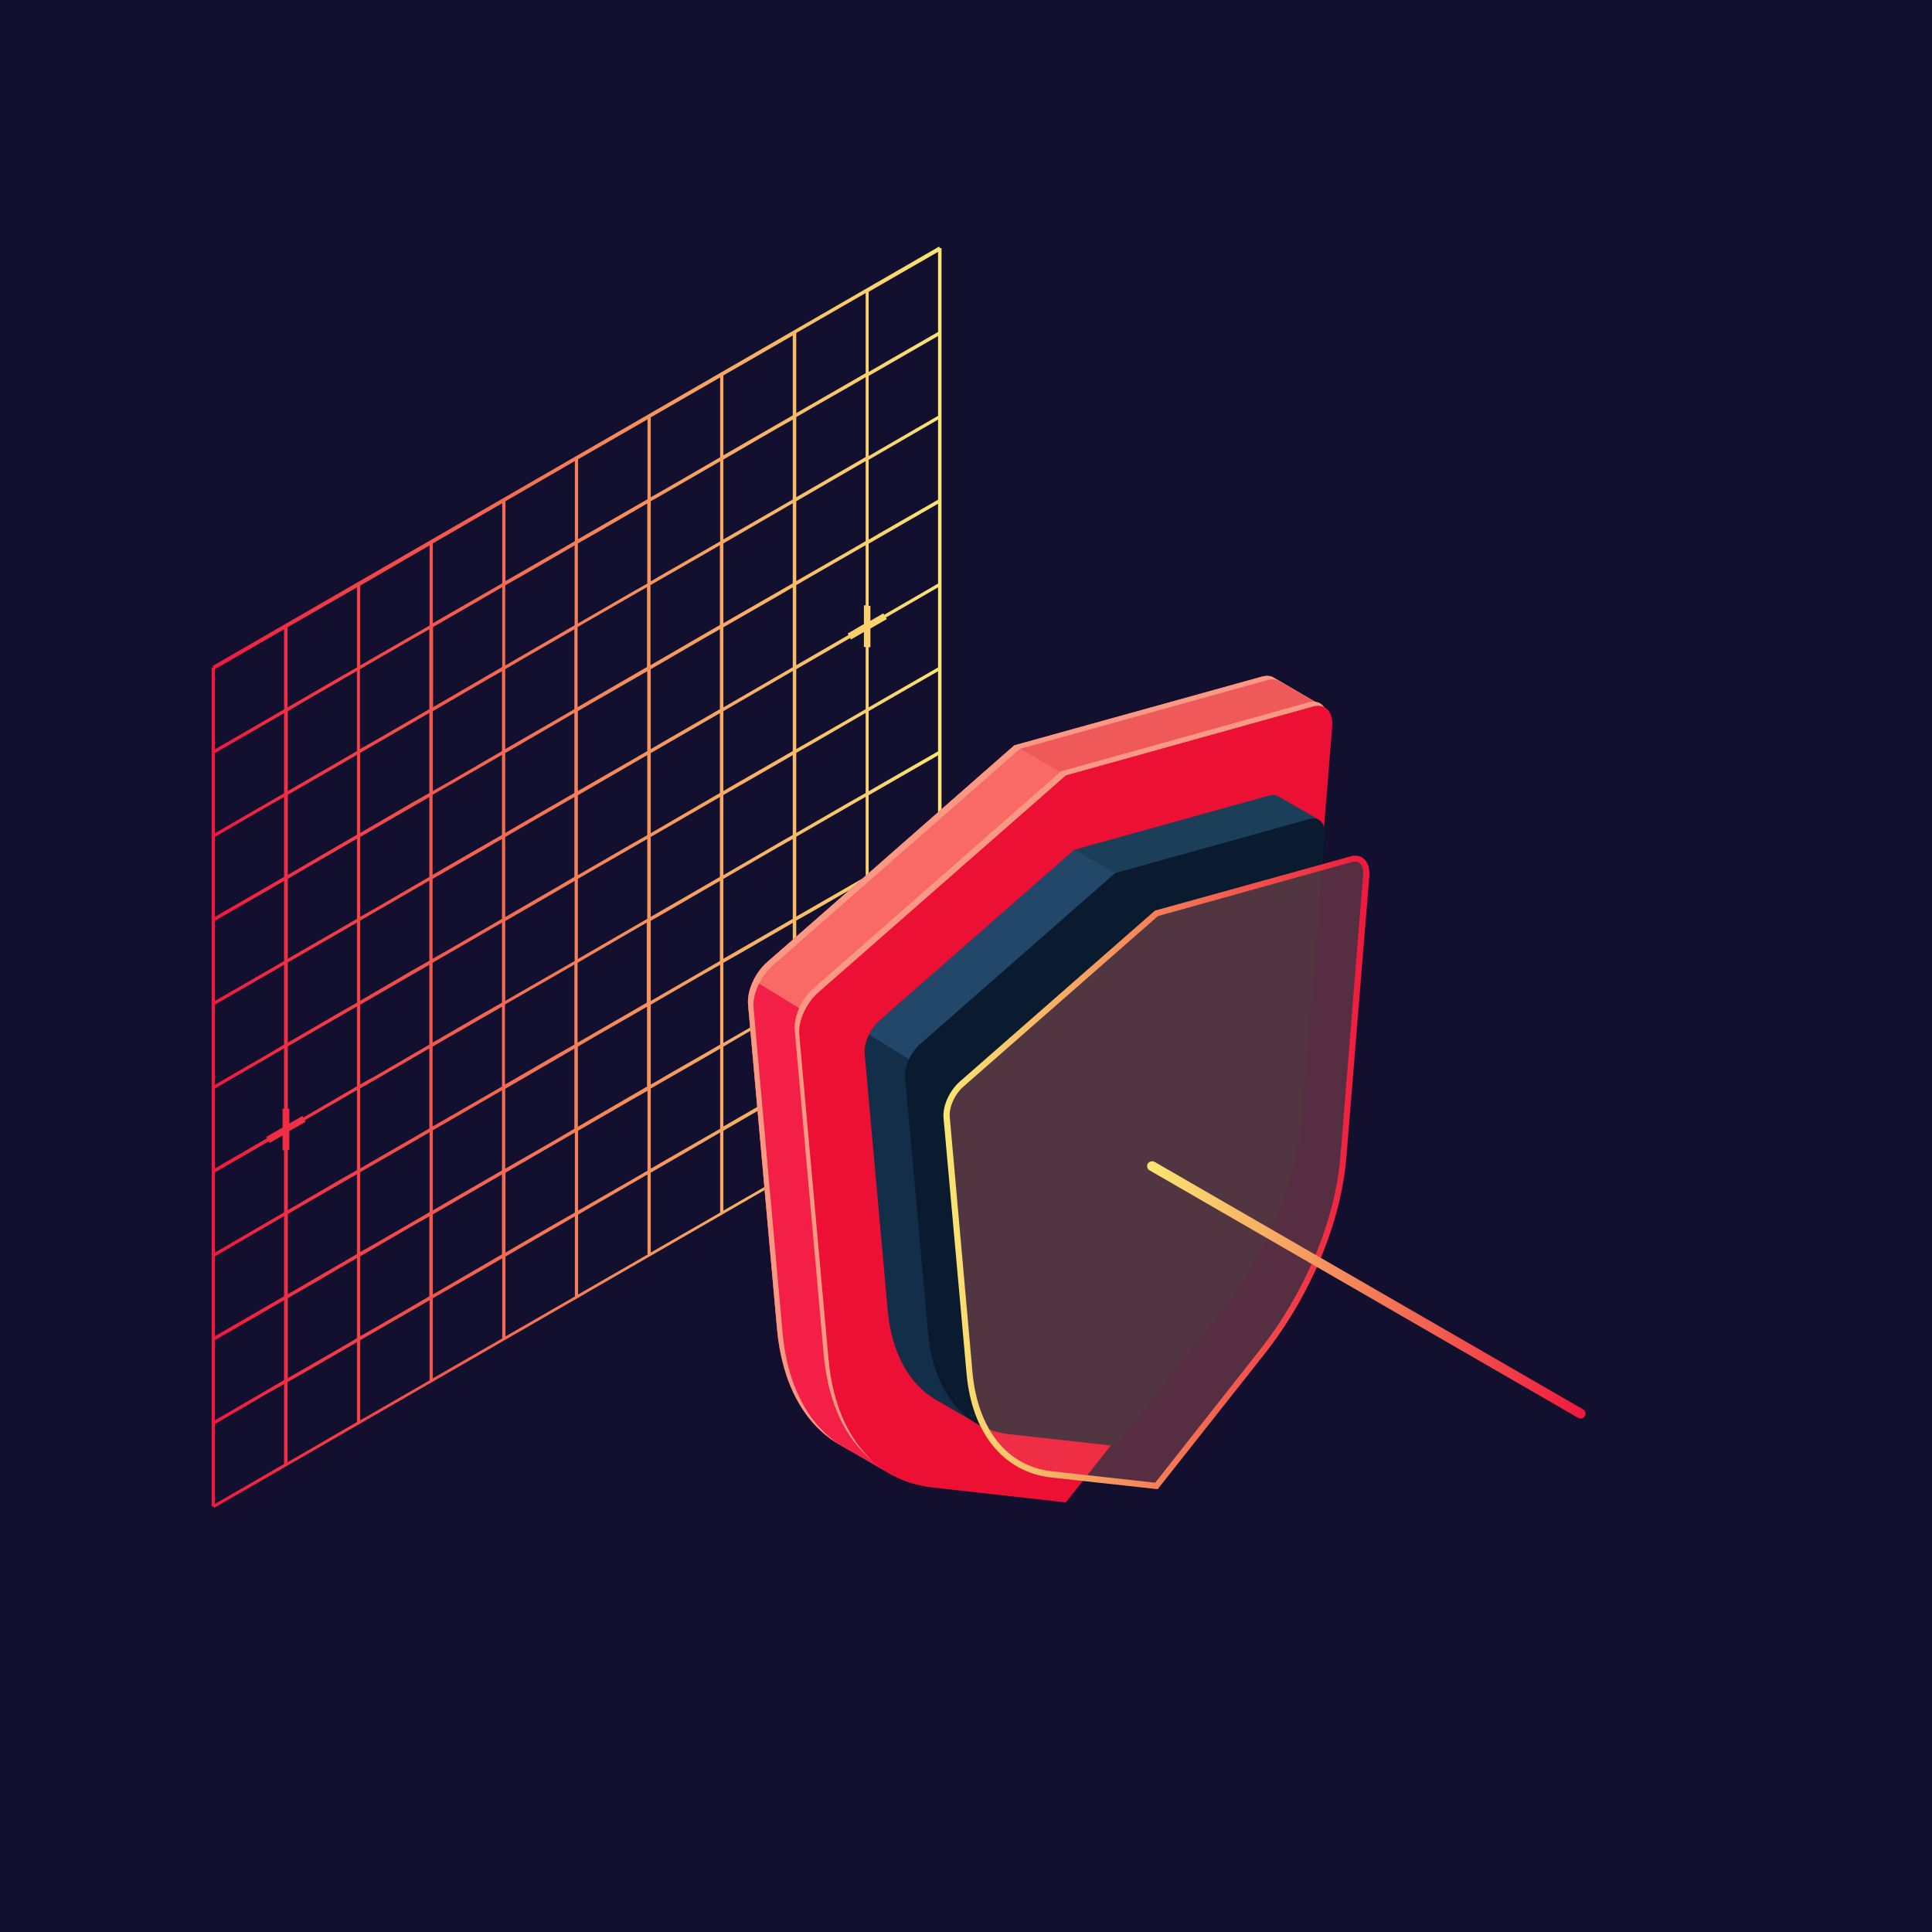 <svg version="1.2" xmlns="http://www.w3.org/2000/svg" viewBox="0 0 774 774" width="718" height="718"><defs><linearGradient id="P" gradientUnits="userSpaceOnUse"/><linearGradient id="g1" x2="1" href="#P" gradientTransform="matrix(-70.96,1014.772,-1441.879,-100.826,895.378,-282.724)"><stop stop-color="#130f2f"/><stop offset="1" stop-color="#130f2f"/></linearGradient><linearGradient id="g2" x2="1" href="#P" gradientTransform="matrix(292.404,0,0,505.281,84.825,98.786)"><stop stop-color="#ef183d"/><stop offset="1" stop-color="#fae673"/></linearGradient><linearGradient id="g3" x2="1" href="#P" gradientTransform="matrix(170.608,0,0,253.859,377.992,342.784)"><stop stop-color="#fae673"/><stop offset="1" stop-color="#ef183d"/></linearGradient><linearGradient id="g4" x2="1" href="#P" gradientTransform="matrix(-175.647,0,0,-103.101,635.206,465.216)"><stop stop-color="#ef183d"/><stop offset="1" stop-color="#fae673"/></linearGradient></defs><style>.a{fill:url(#g1)}.b{fill:url(#g2)}.c{fill:#ef5959}.d{fill:#f31f46}.e{fill:#f96a67}.f{fill:#fa9983}.g{fill:#eb1034}.h{fill:#132e48}.i{fill:#1b3e59}.j{fill:#224769}.k{fill:#0a1b30}.l{fill:#f8756c}.m{fill:url(#g3)}.n{fill:url(#g4)}</style><path class="a" d="m1153 800h-1200v-800h1200z"/><path fill-rule="evenodd" class="b" d="m377.2 99.4h-0.6l-0.4-0.6-291 168 0.3 0.6h-0.7v336.1h0.7l0.3 0.6 291.1-168.1-0.3-0.6h0.6zm-30.4 50.1l-27.8 16v-7.2-24.9l27.8-16v24.1zm0 25.7v7.9l-6.9 4-20.9 12.1v-7.2-17-7.9l6.9-4 14.7-8.4 6.2-3.6v7.1zm0 33.7v7.9l-6.9 4-20.9 12v-7.1-17-7.9l6.9-4 20.9-12.1v7.2zm0 33.6h-0.7v7.5l-6.5 3.8 0.3 0.6-20.9 12.1v-7.2-16.9-8l6.9-4 20.9-12v7.1zm0 41.6l-6.9 4-20.9 12v-7.1-17-7.9l6.9-4 14.7-8.5 0.3 0.6 5.2-3v6h0.7v17zm0 25.6v8l-6.9 3.9-14.7 8.5-6.2 3.6v-7.2-16.9-8l6.9-3.9 20.9-12.1v7.2zm0 33.6v7.9l-27.8 16v-7.1-17-7.9l27.8-16v7.1zm0 33.6v8l-27.8 16v-7.2-16.9-8l6.9-3.9 14.7-8.5 6.2-3.6v7.2zm0 33.6v7.9l-6.9 4-20.9 12v-7.1-17-7.9l6.9-4 14.7-8.5 6.2-3.5v7.1zm-231.5 141.6v-7.1-17-7.9l6.9-4 20.8-12.1v7.2 17 7.9l-6.8 4zm0-57.8v-7.9l6.8-4 20.9-12v7.1 17 7.9l-6.9 4-20.8 12.1v-7.2zm0-33.6h0.6v-7.6l6.6-3.7-0.4-0.6 14.7-8.5 6.2-3.6v7.2 16.9 8l-6.9 3.9-20.8 12.1v-7.2zm0-41.5l27.7-16v7.1 17 7.9l-21.5 12.5-0.4-0.6-5.2 3v-6h-0.6v-17zm0-25.6v-8l27.7-16v7.2 16.9 8l-6.9 3.9-14.6 8.5-6.2 3.6v-7.2zm0-33.6v-7.9l6.8-4 20.9-12.1v7.2 17 7.9l-6.9 4-14.6 8.4-6.2 3.6v-7.1zm0-33.6v-8l6.8-3.9 20.9-12.1v7.2 16.9 7.9l-6.9 4-20.8 12.1v-7.2zm0-33.6v-7.9l6.8-4 20.9-12.1v7.2 17 7.9l-6.9 4-20.8 12v-7.1zm79.7-54l6.2-3.6v7.1 17 7.9l-21.5 12.5-5.5 3.2-0.7 0.4v-7.2-16.9-8l1.4-0.8zm87.3-50.4l6.2-3.6v7.2 16.9 8l-21.6 12.4-6.2 3.6v-7.2-16.9-8l3.2-1.8zm29.1-16.8l6.2-3.5v7.1 17 7.9l-27.8 16v-7.1-17-7.9l6.9-4zm6.2 54.2v7.9l-21.6 12.4-6.2 3.6v-7.1-17-7.9l6.9-4 14.7-8.5 6.2-3.6v7.2zm0 33.6v7.9l-21.6 12.5-6.2 3.6v-7.2-16.9-8l21.6-12.4 6.2-3.6v7.2zm0 33.6v7.9l-21.6 12.4-6.2 3.6v-7.1-17-7.9l21.6-12.5 6.2-3.6v7.2zm0 33.6v7.9l-3 1.7-18.6 10.8-6.2 3.6v-7.2-16.9-8l21.6-12.4 6.2-3.6v7.2zm0 33.6v7.9l-27.8 16v-7.1-17-7.9l21.6-12.5 3.9-2.2 2.3-1.3v7.1zm0 33.6v8l-27.8 16v-7.2-16.9-8l6.9-3.9 14.7-8.5 6.2-3.6v7.2zm-50.7 37.1l-3.7 2.2-2.5 1.4v-7.1-17-7.9l6.9-4 14.7-8.5 6.2-3.5v7.1 17 7.9zm-87.3 50.4l-5.5 3.2-0.7 0.4v-7.2-16.9-8l6.8-3.9 14.7-8.5 6.2-3.6v7.2 16.9 8zm-29.1 16.8l-6.2 3.5v-7.1-17-7.9l21.6-12.4 6.2-3.6v7.1 17 7.9zm-6.2-54.1v-8l2.9-1.6 18.6-10.8 6.2-3.6v7.2 16.9 8l-21.5 12.4-6.2 3.6v-7.2zm0-33.6v-7.9l27.7-16v7.1 17 7.9l-21.5 12.5-4 2.2-2.2 1.3v-7.1zm0-33.6v-8l27.7-16v7.2 16.9 8l-6.9 3.9-14.6 8.5-6.2 3.6v-7.2zm0-33.6v-7.9l27.7-16v7.1 17 7.9l-6.9 4-14.6 8.5-6.2 3.5v-7.1zm0-33.6v-8l21.5-12.4 6.2-3.6v7.2 16.9 8l-6.9 3.9-14.6 8.5-6.2 3.6v-7.2zm50.6-37.2l6.2-3.5v7.1 17 7.9l-21.5 12.5-6.2 3.5v-7.1-17-7.9l1.4-0.8zm87.3-50.4l6.2-3.6v7.2 16.9 7.9l-1.4 0.8-20.2 11.7-6.2 3.6v-7.2-16.9-8zm6.2 54.2v7.9l-6.9 4-14.6 8.4-6.2 3.6v-7.1-17-7.9l21.5-12.5 5.5-3.1 0.7-0.5v7.2zm0 33.6v7.9l-6.9 4-14.6 8.5-6.2 3.6v-7.2-16.9-8l27.7-16v7.2zm0 33.6v7.9l-6.9 4-20.8 12v-7.1-17-7.9l27.7-16v7.1zm0 33.6v8l-27.7 16v-7.2-16.9-8l6.8-3.9 20.9-12.1v7.2zm-115.1 74.3v-7.1-17-7.9l6.9-4 20.9-12v7.1 17 7.9zm0-57.7v-7.9l27.8-16.1v7.2 16.9 8l-6.9 3.9-20.9 12.1v-7.2zm0-33.6v-7.9l21.6-12.4 3.7-2.2 2.5-1.4v7.1 17 7.9l-6.9 4-14.7 8.5-6.2 3.5v-7.1zm0-33.6v-8l21.6-12.4 6.2-3.6v7.2 16.9 8l-3.2 1.8-18.4 10.6-6.2 3.6v-7.2zm86-57.5v7.1 17 7.9l-6.9 4-20.9 12v-7.1-17-7.9l6.9-4zm0 57.7v8l-6.9 3.9-20.9 12.1v-7.2-16.9-7.9l6.9-4 20.9-12.1v7.2zm0 33.6v7.9l-21.6 12.5-6.2 3.6v-7.2-17-7.9l6.9-4 20.9-12v7.1zm-50.7 37.2l-6.2 3.6v-7.1-17-7.9l27.8-16.1v7.2 16.9 8zm-6.2-54.2v-7.9l27.7-16v7.1 17 7.9l-6.8 4-14.7 8.5-6.2 3.6v-7.2zm27.7-57.6v7.2 16.9 8l-6.8 3.9-14.7 8.5-6.2 3.6v-7.2-16.9-7.9l6.9-4zm-27.8 148.9v-7.2-16.9-8l21.6-12.4 6.2-3.6v7.2 16.9 8l-6.9 3.9zm29.1-16.8v-7.1-17-7.9l21.5-12.5 6.2-3.6v7.2 17 7.9zm27.8-182.5v7.2 16.9 7.9l-6.9 4-20.9 12.1v-7.2-16.9-8l6.9-4zm-29.1 16.9v7.1 17 7.9l-6.9 4-20.8 12v-7.1-17-7.9l6.8-4zm-27.7 216.1v-7.1-17-7.9l6.9-4 20.8-12.1v7.2 17 7.9l-6.8 4zm29.1-16.8v-7.2-17-7.9l6.8-4 14.7-8.4 6.2-3.6v7.1 17 7.9zm21.6-246.1l6.2-3.6v7.2 16.9 8l-6.9 3.9-20.9 12.1v-7.2-16.9-8l6.9-3.9zm-22.9 13.2v7.2 16.9 7.9l-6.9 4-20.9 12.1v-7.2-16.9-8l6.9-3.9zm-64.4 37.1l6.2-3.5v7.1 17 7.9l-21.6 12.5-6.2 3.5v-7.1-17-7.9zm-15.3 276.2l-6.2 3.5v-7.1-17-7.9l21.5-12.5 6.2-3.5v7.1 17 7.9l-6.8 4zm29.1-16.8l-6.2 3.6v-7.2-17-7.9l1.4-0.8 20.1-11.6 6.2-3.6v7.1 17 7.9zm22.9-13.2v-7.2-16.9-7.9l6.9-4 20.9-12.1v7.2 16.9 8l-6.9 3.9zm29.1-16.8v-7.1-17-7.9l6.9-4 14.7-8.5 6.2-3.5v7.1 17 7.9l-6.9 4zm35.3-20.4l-6.2 3.6v-7.2-16.9-8l3.1-1.8 18.5-10.6 6.2-3.6v7.2 16.9 8zm22.9-13.3v-7.1-17-7.9l6.8-4 14.7-8.5 6.2-3.5v7.1 17 7.9zm27.8-292.8v7.9l-27.8 16v-7.1-24.9l27.8-16zm-29.1 16.8v7.9l-21.6 12.5-3.7 2.1-2.5 1.4v-7.1-24.9l27.8-16zm-29.1 16.8v7.9l-27.8 16v-7.1-24.9l27.8-16zm-29.1 16.8v7.9l-6.9 4-20.9 12v-7.1-24.9l27.8-16.1zm-29.1 16.9v7.9l-21.6 12.4-5.5 3.2-0.7 0.4v-7.1-24.9l27.8-16.1zm-29.1 16.8v8l-21.6 12.4-6.2 3.6v-7.2-24.8l27.8-16.1zm-29.1 16.8v8l-6.9 3.9-20.9 12.1v-7.2-24.9l27.8-16zm-29.2 16.8v8l-27.7 16v-32.1l27.7-16zm-27.7 25.5l21.5-12.4 6.2-3.6v7.2 16.9 8l-27.7 16zm0 33.6l21.5-12.5 6.2-3.5v7.1 17 7.9l-27.7 16zm0 33.6l21.5-12.4 6.2-3.6v7.2 16.9 8l-4.8 2.8-22.9 13.2zm0 33.6l21.5-12.4 2.1-1.2 4.1-2.4v7.1 17 7.9l-6.8 4-20.9 12.1zm0 33.6l27.7-16.1v7.2 16.9h-0.6v7.6l-6.6 3.8 0.4 0.5-20.9 12.1zm0 33.6l21.5-12.4 0.4 0.6 5.2-3v5.9h0.6v17 7.9l-27.7 16.1zm0 33.6l21.5-12.5 6.2-3.6v7.2 17 7.9l-27.7 16zm0 33.6l21.5-12.4 6.2-3.6v7.2 16.9 7.9l-27.7 16.1zm0 33.6l21.5-12.5 6.2-3.5v7.1 24.9l-27.7 16zm29.1-8.8v-8l6.9-3.9 20.9-12.1v7.2 24.8l-27.8 16.1zm29.1-16.8v-8l27.8-16v7.2 24.9l-27.8 16zm29.1-16.8v-8l21.6-12.4 6.2-3.6v7.2 24.9l-27.8 16zm29.1-16.8v-7.9l6.9-4 20.9-12.1v7.2 24.9l-27.8 16zm29.1-16.8v-7.9l6.9-4 20.9-12.1v7.2 24.9l-27.8 16zm29.1-16.8v-7.9l21.6-12.5 6.2-3.6v7.2 24.9l-27.8 16zm29.1-16.8v-7.9l6.9-4 14.7-8.5 6.2-3.6v7.2 24.9l-27.8 16zm29.1-16.8v-7.9l6.9-4 20.9-12v7.1 24.9l-27.8 16zm29.1-16.8v-7.9l27.8-16v32l-27.8 16zm27.8-25.5l-21.6 12.5-6.2 3.5v-7.1-17-7.9l4.9-2.8 22.9-13.2zm0-33.6l-21.6 12.4-2 1.2-4.2 2.4v-7.2-16.9-8l6.9-3.9 20.9-12.1zm0-33.6l-27.8 16v-7.1-17-7.9l27.8-16zm0-33.6l-21.6 12.4-6.2 3.6v-7.2-16.9-8l27.8-16zm0-33.6l-21.6 12.4-6.2 3.6v-7.1-17h0.7v-7.5l6.6-3.8-0.4-0.6 20.9-12.1zm0-33.6l-21.6 12.5-0.3-0.6-5.2 3v-6h-0.7v-16.9-8l27.8-16zm0-33.6l-21.6 12.4-6.2 3.6v-7.1-17-7.9l27.8-16.1zm0-33.6l-21.6 12.5-6.2 3.6v-7.2-17-7.9l4.9-2.8 22.9-13.2zm0-33.6l-21.6 12.4-2 1.2-4.2 2.4v-7.2-24.9l27.8-16z"/><path class="c" d="m510.3 271.5c-1.3-0.8-2.9-0.9-4.8-0.4l-99.1 27.5-84.9 74.5-14.2 12.4c-4.9 4.3-8.1 11.5-7.6 17l11.6 129.9c2 21.8 10.8 37.9 24.5 46h-0.1l22.4 12.9-0.4-6.8 8.2 1 40.5 4.5 53.6-67.9c23.4-29.7 38.8-66.6 41.5-99.5l10.9-133.8 18.3-5.4z"/><path class="d" d="m321.5 373.1l-14.2 12.4c-4.9 4.3-8.1 11.5-7.6 17l11.6 129.9c2 21.8 10.8 37.9 24.5 46h-0.1l22.4 12.9-0.4-6.8 8.2 1c1.7-21 8.7-40.3 14.6-60.8 13.3-58.2-29-102.8-59-151.6z"/><path class="c" d="m510.3 271.5c-1.3-0.8-2.9-0.9-4.8-0.4l-99.1 27.5-84.9 74.5c30 48.8 72.3 93.4 59 151.6-5.9 20.5-12.9 39.8-14.6 60.8l40.5 4.5 53.6-67.9c23.4-29.7 38.8-66.6 41.5-99.5l10.9-133.8 18.3-5.4z"/><path class="e" d="m301.9 392.7l22.5 13.8 102.6-95.9-20.6-12-99.1 86.9c-2.2 2-4 4.5-5.4 7.2z"/><path class="f" d="m336.9 579.1c-13.1-8.3-21.5-24.1-23.4-45.3l-11.6-129.9c-0.5-5.5 2.7-12.7 7.6-17l14.2-12.5 84.9-74.4 99.1-27.5c1.9-0.6 3.5-0.4 4.7 0.4l18.2 10.5h0.1l-20.4-11.9c-1.3-0.8-2.9-0.9-4.8-0.4l-99.1 27.5-84.9 74.5-14.2 12.4c-4.9 4.3-8.1 11.5-7.6 17l11.6 129.9c2 21.8 10.8 37.9 24.5 46h-0.1z"/><path class="g" d="m427 310.6l-99.1 86.9c-4.9 4.2-8.2 11.5-7.7 17l11.7 129.8c2.6 29.9 18.1 49 41.5 51.6l53.6 6 53.6-67.8c23.4-29.7 38.8-66.7 41.5-99.6l11.6-143.3c0.5-6.1-2.7-9.5-7.6-8.2z"/><path class="f" d="m331.9 544.3l-11.7-129.8c-0.5-5.5 2.8-12.8 7.7-17l99.1-86.9 99.1-27.6c1.7-0.5 3.2-0.3 4.4 0.3-1.3-1.9-3.5-2.7-6.3-1.9l-99.1 27.6-99.1 86.9c-4.9 4.2-8.1 11.4-7.6 17l11.6 129.8c1.7 19 8.6 33.7 19.5 42.5-9.8-8.9-16-22.9-17.6-40.9z"/><path class="h" d="m363.6 399l-11.2 9.9c-3.8 3.3-6.4 9-6 13.3l9.2 102.3c1.5 17.2 8.4 29.8 19.2 36.2l17.6 10.2-0.3-5.3 6.5 0.7c1.3-16.5 6.8-31.7 11.5-47.8 10.4-45.8-22.9-81-46.5-119.5z"/><path class="i" d="m512.2 319.1c-1-0.6-2.2-0.8-3.7-0.4l-78 21.7-66.9 58.6c23.6 38.5 56.9 73.7 46.5 119.5-4.7 16.1-10.2 31.3-11.5 47.8l31.9 3.6 42.2-53.5c18.4-23.3 30.6-52.4 32.7-78.3l8.5-105.4 14.5-4.3z"/><path class="j" d="m348.2 414.5l17.6 10.9 80.9-75.6-16.2-9.4-78.1 68.5c-1.7 1.5-3.2 3.5-4.2 5.6z"/><path class="k" d="m446.7 349.8l-78.1 68.5c-3.8 3.3-6.4 9-6 13.4l9.2 102.2c2.1 23.5 14.2 38.6 32.7 40.7l42.2 4.7 42.1-53.5c18.5-23.3 30.6-52.4 32.7-78.3l9.2-112.9c0.4-4.8-2.2-7.5-6-6.5z"/><g style="opacity:.3"><path class="l" d="m463.3 365.9l-78.1 68.4c-3.8 3.4-6.3 9.1-6 13.4l9.2 102.3c2.1 23.5 14.2 38.6 32.7 40.6l42.2 4.8 42.2-53.5c18.4-23.4 30.6-52.4 32.7-78.4l9.1-112.8c0.4-4.8-2.1-7.5-6-6.5z"/></g><path fill-rule="evenodd" class="m" d="m463.8 596.6l-42.8-4.7c-19-2.2-31.7-17.8-33.8-41.8l-9.2-102.3c-0.4-4.7 2.3-10.7 6.4-14.4l78.3-68.6 78.3-21.7c2-0.6 3.9-0.3 5.3 0.9 1.7 1.4 2.5 3.8 2.3 6.8l-9.2 112.8c-2.1 26.1-14.4 55.6-33 79.1zm0.1-229.6l-77.8 68.2c-3.6 3.1-6 8.4-5.6 12.4l9.1 102.2c2.1 22.8 13.9 37.6 31.6 39.6l41.6 4.6 41.7-52.9c18.3-23.1 30.4-52.2 32.5-77.7l9.1-112.9c0.2-2.1-0.3-3.9-1.3-4.7-1-0.8-2.2-0.7-3.1-0.5z"/><path class="n" d="m633.2 568.3q-0.5 0-1-0.3l-171.6-99.1c-1-0.5-1.3-1.7-0.8-2.7 0.6-0.9 1.8-1.3 2.8-0.7l171.6 99.1c1 0.5 1.3 1.8 0.7 2.7-0.3 0.7-1 1-1.7 1z"/></svg>